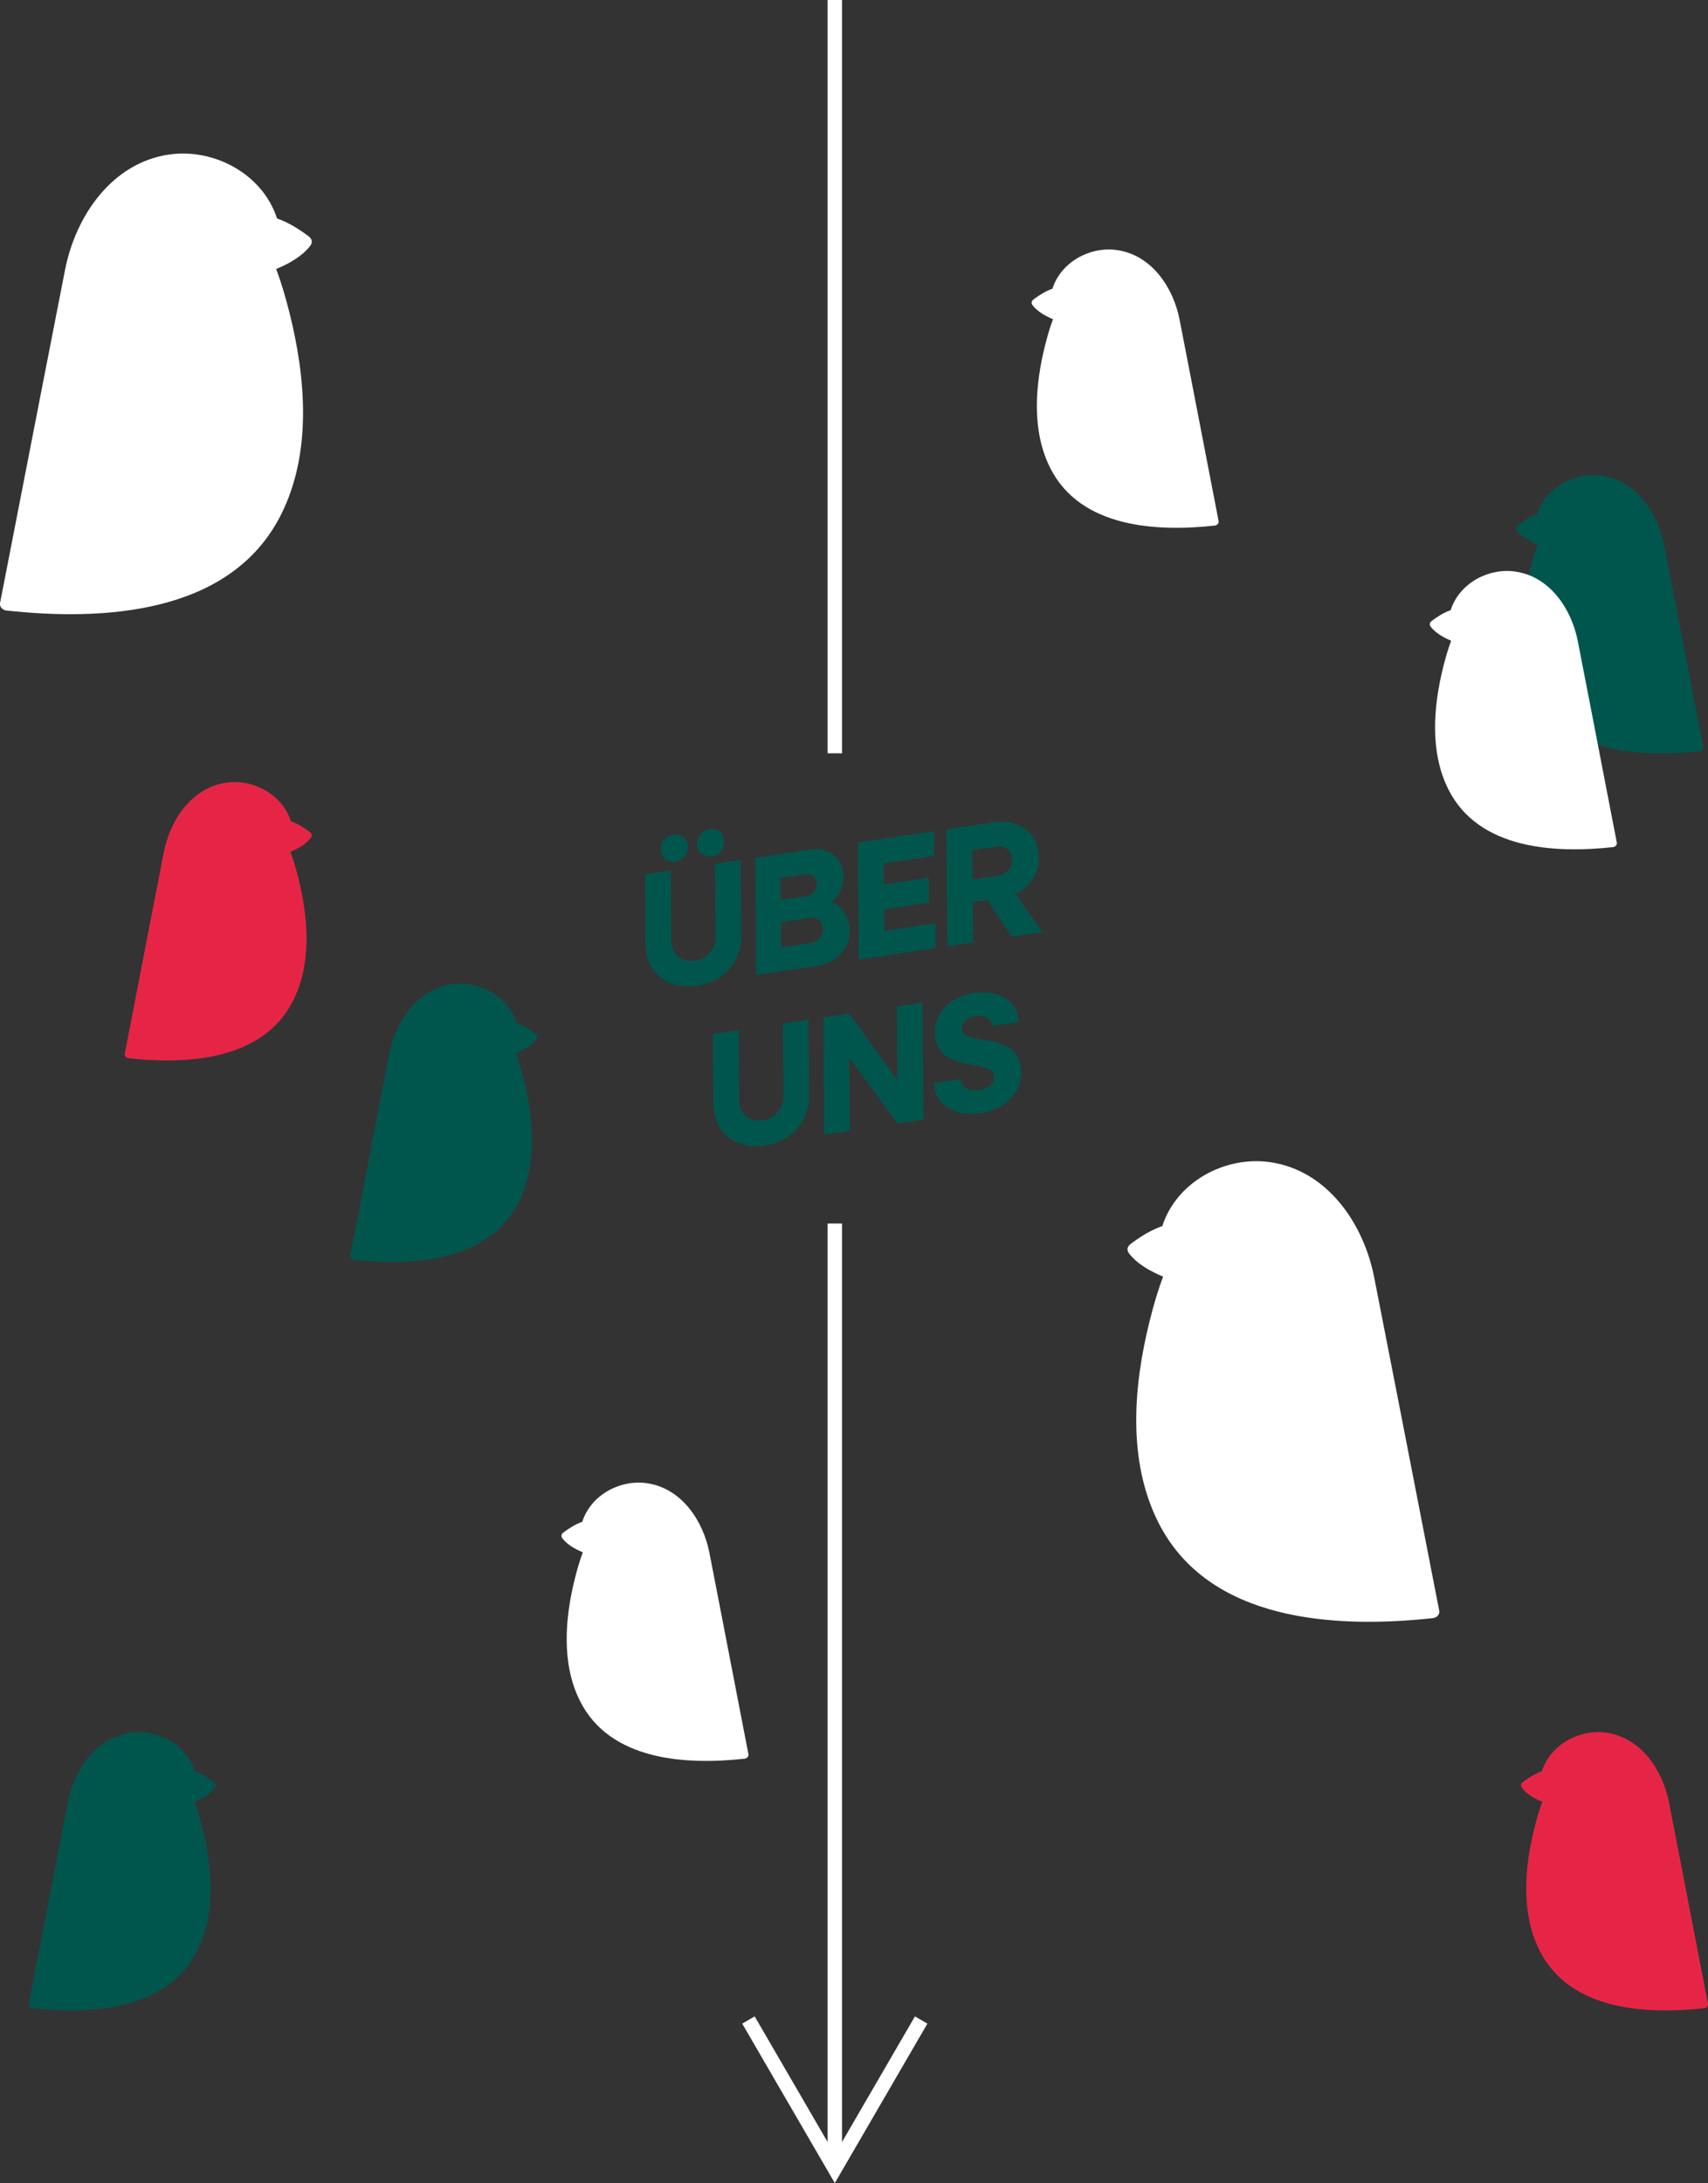 <?xml version="1.0" encoding="UTF-8"?>
<svg xmlns="http://www.w3.org/2000/svg" id="Ebene_2" viewBox="0 0 356 454.99" style="overflow:visible;">
  <rect x="0" y="0" width="356" height="454.99" fill="#333333" stroke="none"/>
  <g id="Ebene_1-2" data-name="Ebene_1">
    <path d="M148.38,178.45c-1.73.26-3.06-.85-3.08-2.62-.01-1.52,1.11-2.78,2.63-3.01,1.73-.26,3.03.86,3.04,2.59.02,1.55-1.1,2.82-2.59,3.04ZM140.8,179.58c-1.73.26-3.06-.85-3.08-2.62-.05-1.51,1.11-2.78,2.63-3.01,1.73-.26,3.03.86,3.04,2.59.02,1.55-1.1,2.82-2.59,3.04ZM145.3,205.45c-6.13.92-10.76-2.64-10.79-9l-.07-14.22,5.36-.8.1,14.42c0,3.11,2.17,4.81,5.08,4.37,2.42-.36,4.21-2.65,4.19-4.91l-.16-15.26,5.37-.8.14,15.62c.07,5.23-3.33,9.7-9.21,10.58ZM157.66,203.18l-.21-24.39,11.49-1.72c3.81-.57,6.81,1.74,6.85,5.59.01,2.23-1.06,4.26-2.56,5.34,2.26.65,3.86,3.07,3.87,6,.02,3.71-2.72,6.67-6.42,7.22l-13.01,1.95ZM167.9,182.19l-5.23.78.05,4.59,5.3-.79c1.25-.19,2.25-1.29,2.24-2.56-.03-1.38-1.04-2.21-2.35-2.02ZM168.93,191.27l-6.16.92.04,5.27,6.23-.93c1.42-.21,2.51-1.47,2.47-2.92-.02-1.55-1.16-2.55-2.58-2.34ZM179,199.99l-.21-24.39,15.85-2.37.06,5.16-10.52,1.57.05,4.38,9.38-1.4.03,5.16-9.38,1.4.04,4.52,10.66-1.59.06,5.16-16.03,2.4ZM197.46,197.23l-.21-24.39,10.04-1.5c5.23-.78,9.21,2.44,9.23,7.5.02,3.25-1.92,6.09-4.9,7.49l5.65,7.93-6.37.95-5.06-7.6-3.08.46.08,8.34-5.37.8ZM207.8,176.43l-5.16.77.07,6.11,5.3-.79c1.76-.26,2.93-1.68,2.93-3.34-.03-1.84-1.37-3.01-3.14-2.75ZM159.44,238.73c-6.13.92-10.76-2.64-10.79-9l-.07-14.22,5.37-.8.1,14.42c0,3.11,2.17,4.81,5.08,4.37,2.42-.36,4.21-2.65,4.18-4.91l-.16-15.26,5.37-.8.14,15.62c.07,5.23-3.33,9.7-9.21,10.58ZM171.79,236.46l-.21-24.39,5.4-.81,10.06,13.82-.13-15.3,5.37-.8.21,24.39-5.4.81-10.1-13.81.16,15.3-5.37.8ZM204.58,231.98c-5.68.85-9.91-1.92-9.89-6.27l5.5-.82c.02,1.59,1.73,2.61,3.95,2.28,1.7-.25,3.12-1.39,3.1-2.73-.05-4.1-12.32-.25-12.38-9.4,0-4.21,3.46-7.38,7.96-8.06,5.4-.81,9.5,1.76,9.46,6.02l-5.5.82c0-1.45-1.51-2.32-3.49-2.03-1.52.23-2.83,1.2-2.81,2.54.02,4.17,12.28-.21,12.35,9.23.02,4.42-3.62,7.72-8.26,8.42Z" style="fill: #00564d;"></path>
    <path d="M235.6,259.3c2.01-1.51,4.25-2.94,6.66-3.77,2.99-9.25,13.08-14.66,22.45-13.32,11.98,1.71,19.52,12.83,21.71,23.99,3.34,16.93,6.61,33.88,9.92,50.82,1.21,6.21,2.42,12.42,3.63,18.63.09.45-.06.82-.31,1.09,0,0,0,0-.01.01-.08.09-.17.17-.27.23-.1.07-.22.12-.35.16-.02,0-.04.01-.05.02-.07.02-.13.06-.21.07-20.26,2.21-46.83.88-57.33-19.92-6.5-12.88-5.2-28.53-1.79-42.11.77-3.07,1.65-6.16,2.78-9.13-2.61-1.1-5.34-2.58-7.08-4.8-.54-.68-.44-1.43.25-1.96Z" style="fill: #fff;"></path>
    <path d="M64.4,49.3c-2.01-1.51-4.25-2.94-6.66-3.77-2.99-9.25-13.08-14.66-22.45-13.33-11.98,1.71-19.52,12.83-21.72,23.99-3.34,16.94-6.61,33.88-9.92,50.82-1.21,6.21-2.42,12.42-3.63,18.63-.09.45.06.82.31,1.09,0,0,0,0,.01.01.08.09.17.17.27.24.1.07.22.12.35.16.02,0,.04.01.05.02.07.02.13.06.21.07,20.26,2.21,46.83.88,57.33-19.92,6.5-12.88,5.2-28.53,1.79-42.11-.77-3.07-1.65-6.16-2.78-9.13,2.61-1.1,5.34-2.58,7.08-4.81.54-.68.44-1.43-.25-1.96Z" style="fill: #fff;"></path>
    <path d="M111.64,215.45c-1.21-.91-2.55-1.78-4-2.28-1.79-5.59-7.85-8.86-13.47-8.05-7.19,1.03-11.71,7.75-13.03,14.5-2,10.23-3.97,20.47-5.95,30.71-.73,3.75-1.45,7.5-2.18,11.26-.05.27.04.49.19.66,0,0,0,0,0,0,.05.05.1.1.16.14.06.04.13.07.21.1.01,0,.02,0,.03.01.04.01.08.03.12.04,12.16,1.34,28.1.53,34.4-12.04,3.9-7.78,3.12-17.24,1.07-25.44-.46-1.86-.99-3.72-1.67-5.52,1.57-.67,3.21-1.56,4.25-2.9.32-.41.26-.87-.15-1.18Z" style="fill: #00564d;"></path>
    <path d="M44.64,371.45c-1.21-.91-2.55-1.78-4-2.28-1.79-5.59-7.85-8.86-13.47-8.05-7.19,1.03-11.71,7.75-13.03,14.49-2,10.23-3.97,20.47-5.95,30.71-.73,3.75-1.45,7.5-2.18,11.26-.05.27.04.49.19.66,0,0,0,0,0,0,.05.05.1.1.16.14.06.04.13.07.21.1.01,0,.02,0,.03.01.04.01.08.03.12.04,12.16,1.34,28.1.53,34.4-12.04,3.9-7.78,3.12-17.24,1.08-25.44-.46-1.86-.99-3.72-1.67-5.52,1.57-.67,3.2-1.56,4.25-2.9.32-.41.26-.87-.15-1.18Z" style="fill: #00564d;"></path>
    <path d="M117.36,319.45c1.21-.91,2.55-1.78,4-2.28,1.79-5.59,7.85-8.86,13.47-8.05,7.19,1.03,11.71,7.75,13.03,14.49,2,10.23,3.97,20.47,5.95,30.71.73,3.75,1.45,7.5,2.18,11.26.05.27-.04.49-.19.66,0,0,0,0,0,0-.05.05-.1.1-.16.14-.06.04-.13.07-.21.1-.01,0-.02,0-.03.01-.04.01-.08.03-.12.04-12.16,1.34-28.1.53-34.4-12.04-3.9-7.78-3.12-17.24-1.07-25.44.46-1.86.99-3.72,1.67-5.52-1.57-.67-3.21-1.56-4.25-2.9-.32-.41-.26-.87.15-1.18Z" style="fill: #fff;"></path>
    <path d="M317.36,371.45c1.2-.91,2.55-1.78,4-2.28,1.79-5.59,7.85-8.86,13.47-8.05,7.19,1.03,11.71,7.75,13.03,14.49,2,10.23,3.97,20.47,5.95,30.71.73,3.75,1.45,7.5,2.18,11.26.05.27-.04.49-.19.66,0,0,0,0,0,0-.05.05-.1.1-.16.14-.06.04-.13.07-.21.1-.01,0-.02,0-.03.01-.04.01-.08.03-.12.04-12.16,1.34-28.1.53-34.4-12.04-3.9-7.78-3.12-17.24-1.08-25.44.46-1.86.99-3.72,1.67-5.52-1.57-.67-3.2-1.56-4.25-2.9-.32-.41-.26-.87.15-1.18Z" style="fill: #e62546;"></path>
    <path d="M64.64,173.45c-1.21-.91-2.55-1.78-4-2.28-1.79-5.59-7.85-8.86-13.47-8.05-7.19,1.03-11.71,7.75-13.03,14.5-2,10.23-3.97,20.47-5.95,30.71-.73,3.75-1.45,7.5-2.18,11.26-.05.27.04.49.19.66,0,0,0,0,0,0,.05.05.1.1.16.14.06.04.13.07.21.1.01,0,.02,0,.03.01.04.01.08.03.12.04,12.16,1.34,28.1.53,34.4-12.04,3.9-7.78,3.12-17.24,1.08-25.44-.46-1.86-.99-3.72-1.67-5.52,1.57-.67,3.2-1.56,4.25-2.9.32-.41.26-.87-.15-1.18Z" style="fill: #e62546;"></path>
    <path d="M316.36,109.45c1.2-.91,2.55-1.78,4-2.28,1.79-5.59,7.85-8.86,13.47-8.05,7.19,1.03,11.71,7.75,13.03,14.5,2,10.23,3.97,20.47,5.95,30.71.73,3.75,1.45,7.5,2.18,11.26.05.27-.04.49-.19.66,0,0,0,0,0,0-.05.05-.1.1-.16.14-.06.04-.13.07-.21.1-.01,0-.02,0-.03.01-.04.01-.08.03-.12.04-12.16,1.34-28.1.53-34.4-12.04-3.9-7.78-3.12-17.24-1.08-25.44.46-1.86.99-3.72,1.67-5.52-1.57-.67-3.2-1.56-4.25-2.9-.32-.41-.26-.87.15-1.18Z" style="fill: #00564d;"></path>
    <path d="M215.36,62.45c1.21-.91,2.55-1.78,4-2.28,1.79-5.59,7.85-8.86,13.47-8.05,7.19,1.03,11.71,7.75,13.03,14.49,2,10.23,3.97,20.47,5.95,30.71.73,3.75,1.45,7.5,2.18,11.26.05.27-.04.49-.19.66,0,0,0,0,0,0-.05.05-.1.1-.16.14-.06.04-.13.07-.21.1-.01,0-.02,0-.03.01-.04.01-.08.03-.12.04-12.16,1.34-28.1.53-34.4-12.04-3.9-7.78-3.12-17.24-1.07-25.44.46-1.86.99-3.72,1.67-5.52-1.57-.67-3.21-1.56-4.25-2.9-.32-.41-.26-.87.15-1.18Z" style="fill: #fff;"></path>
    <path d="M298.36,129.45c1.2-.91,2.55-1.78,4-2.28,1.79-5.59,7.85-8.86,13.47-8.05,7.19,1.03,11.71,7.75,13.03,14.5,2,10.23,3.97,20.47,5.95,30.71.73,3.75,1.45,7.5,2.18,11.26.05.27-.04.49-.19.66,0,0,0,0,0,0-.05.05-.1.1-.16.14-.06.04-.13.07-.21.1-.01,0-.02,0-.03.01-.04.01-.08.03-.12.04-12.16,1.34-28.1.53-34.4-12.04-3.9-7.78-3.12-17.24-1.08-25.44.46-1.86.99-3.72,1.67-5.52-1.57-.67-3.2-1.56-4.25-2.9-.32-.41-.26-.87.15-1.18Z" style="fill: #fff;"></path>
    <path d="M174,0v157" style="fill: none; stroke: #fff; stroke-width: 3px;"></path>
    <g class="arrow">
    <path class="shaft" d="M156,421l18,31,18-31" style="fill: none; stroke: #fff; stroke-width: 3px;"></path>
    <path class="line" d="M174,255v195" style="fill: none; stroke: #fff; stroke-width: 3px;"></path>
    </g>
  </g>
</svg>

